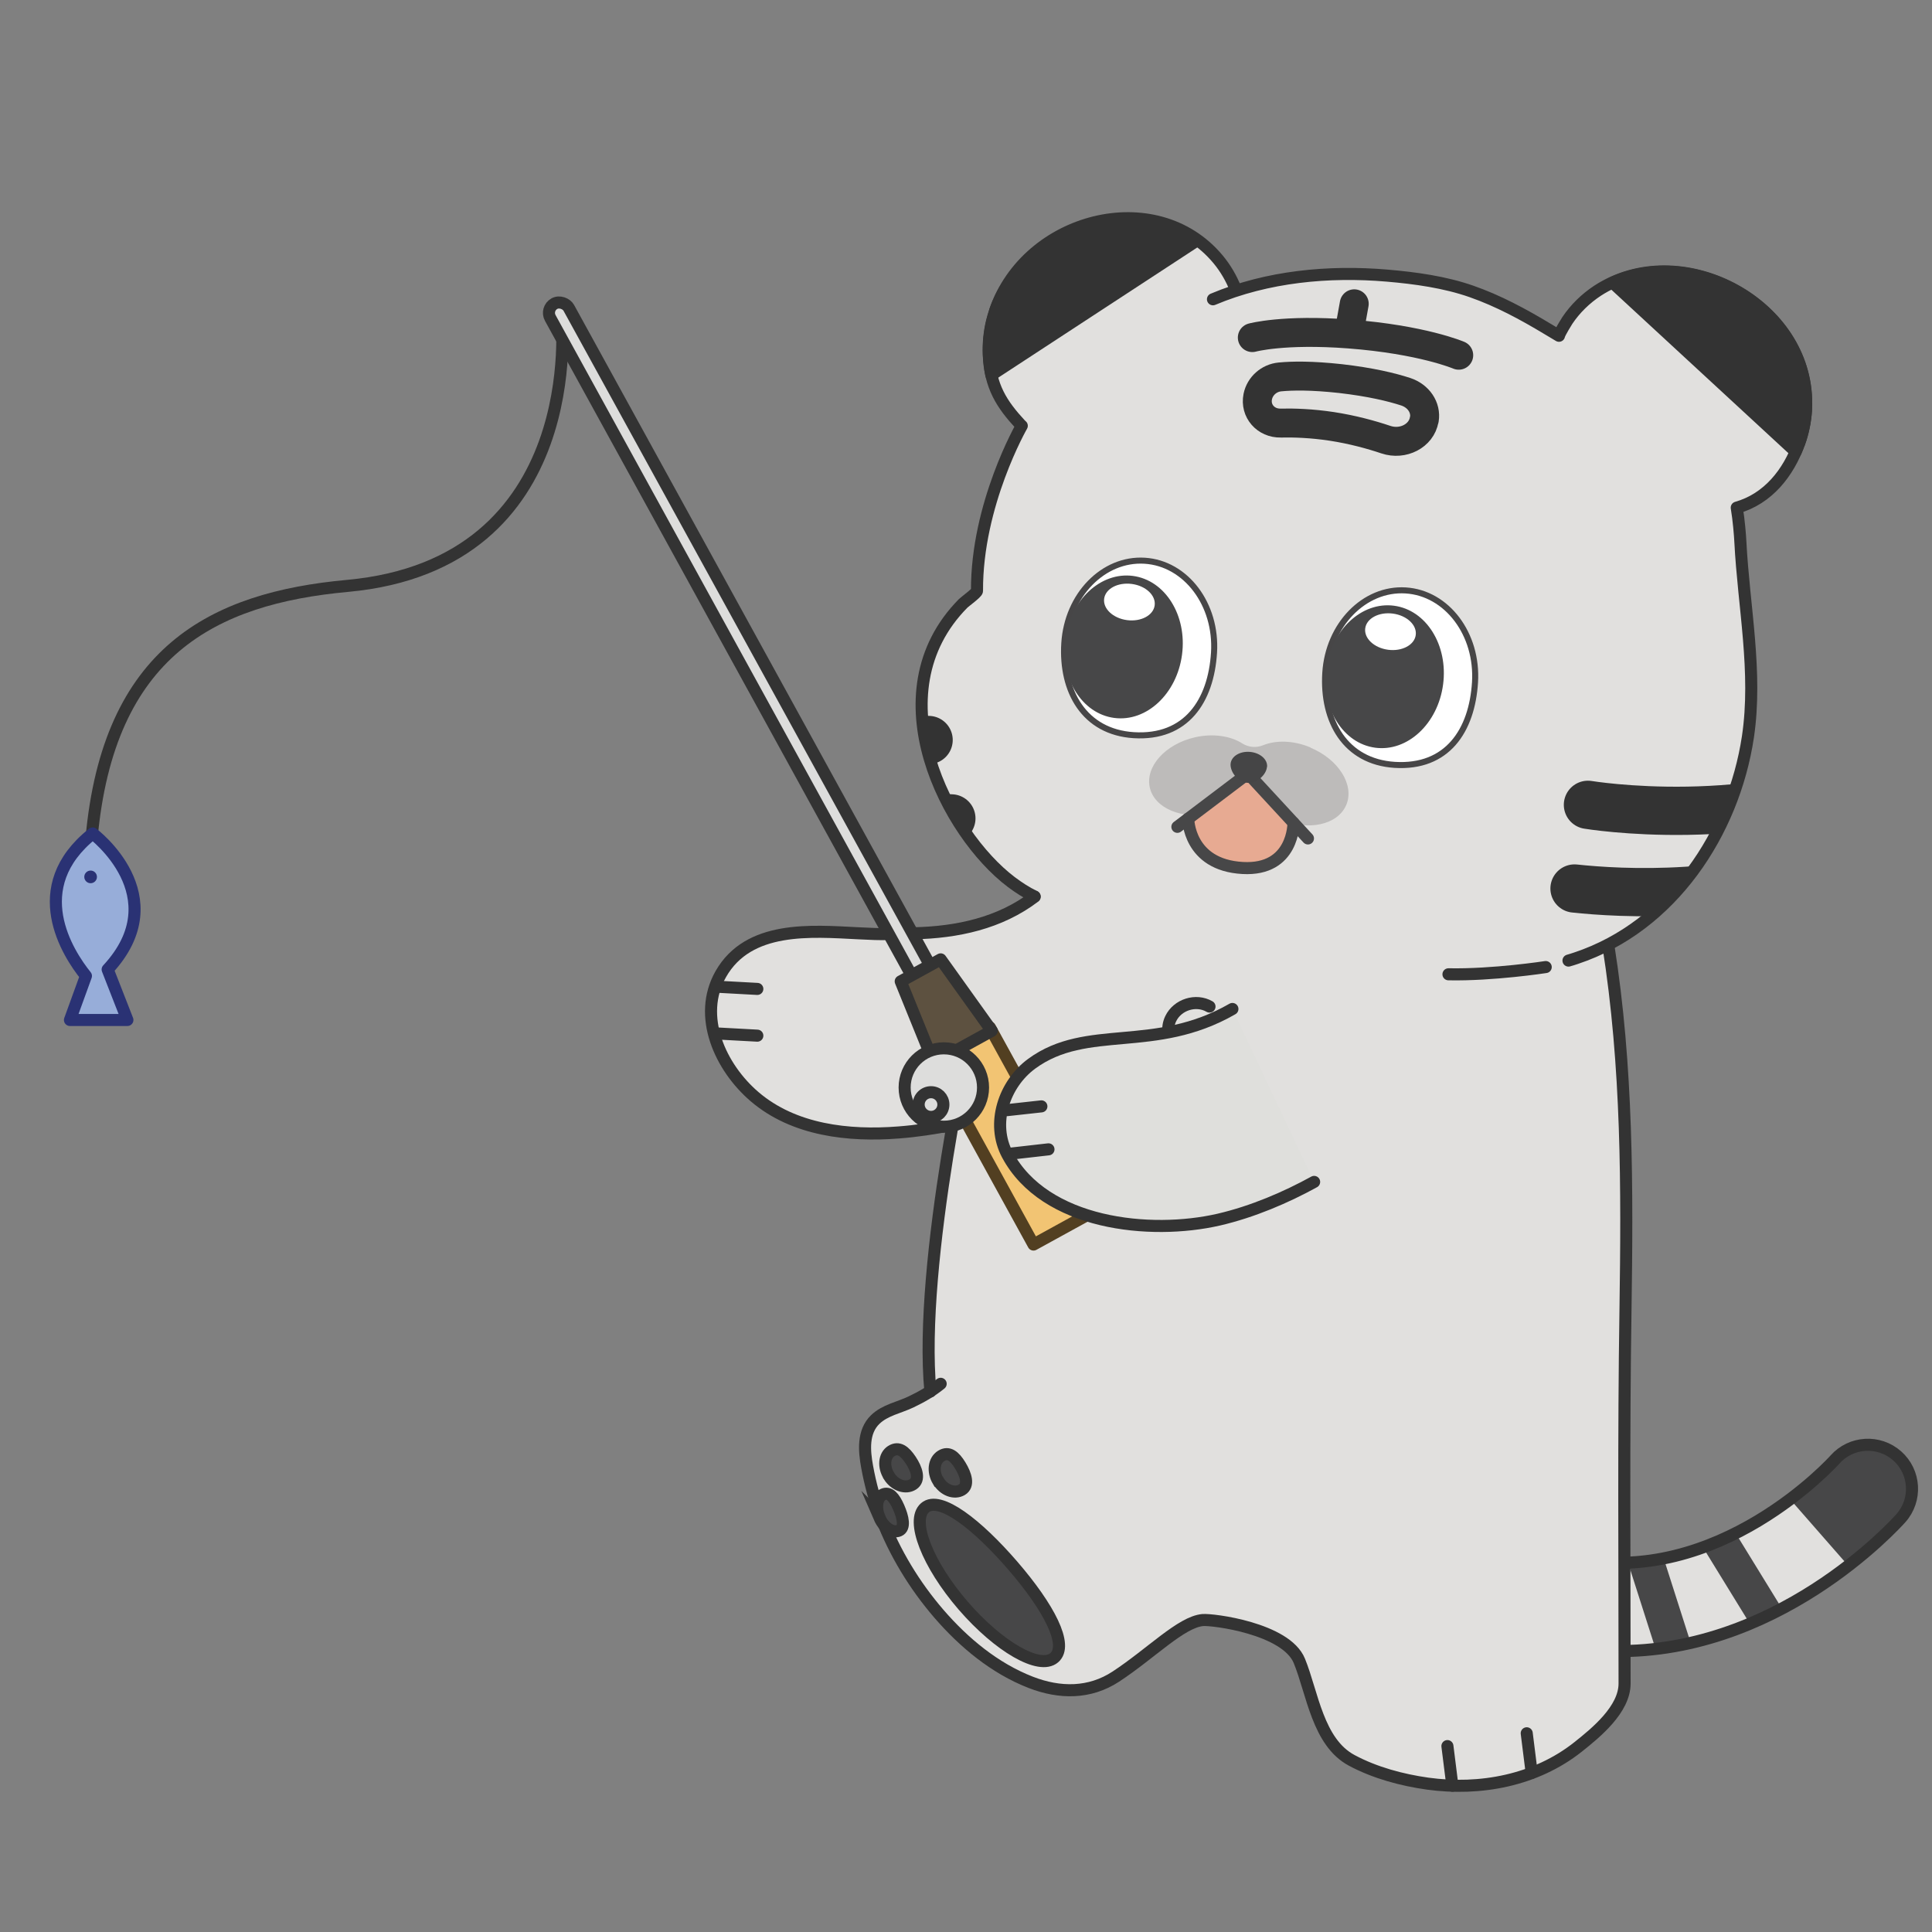<?xml version="1.0" encoding="UTF-8"?>
<svg id="Layer_2" xmlns="http://www.w3.org/2000/svg" xmlns:xlink="http://www.w3.org/1999/xlink" viewBox="0 0 128.14 128.14">
  <rect x="0" y="0" width="128.14" height="128.14" fill="#808080" stroke="none"/>
  <defs>
    <style>
      .cls-1 {
        fill: #dddddc;
      }

      .cls-1, .cls-2, .cls-3, .cls-4, .cls-5, .cls-6, .cls-7, .cls-8, .cls-9, .cls-10, .cls-11 {
        stroke-linecap: round;
        stroke-linejoin: round;
      }

      .cls-1, .cls-2, .cls-3, .cls-4, .cls-5, .cls-6, .cls-8, .cls-9, .cls-11, .cls-12 {
        stroke-width: .8px;
      }

      .cls-1, .cls-2, .cls-4, .cls-5, .cls-7, .cls-9, .cls-10, .cls-11, .cls-12 {
        stroke: #333;
      }

      .cls-2 {
        fill: #dfdfdc;
      }

      .cls-13 {
        stroke: #474647;
        stroke-width: .4px;
      }

      .cls-13, .cls-14 {
        fill: #fff;
      }

      .cls-13, .cls-12 {
        stroke-miterlimit: 10;
      }

      .cls-15, .cls-12 {
        fill: #474748;
      }

      .cls-3 {
        fill: #97add9;
        stroke: #2a3274;
      }

      .cls-4 {
        fill: #333;
      }

      .cls-16 {
        fill: #2a3274;
      }

      .cls-17, .cls-5, .cls-6, .cls-7, .cls-10 {
        fill: none;
      }

      .cls-6 {
        stroke: #474748;
      }

      .cls-18 {
        clip-path: url(#clippath-1);
      }

      .cls-19, .cls-11 {
        fill: #e1e0de;
      }

      .cls-7 {
        stroke-width: 3.2px;
      }

      .cls-20 {
        fill: #454546;
      }

      .cls-8 {
        fill: #f2c473;
        stroke: #523f21;
      }

      .cls-9 {
        fill: #5d5140;
      }

      .cls-10 {
        stroke-width: 1.92px;
      }

      .cls-21 {
        fill: #e7aa92;
      }

      .cls-22 {
        fill: #bdbbba;
      }

      .cls-23 {
        clip-path: url(#clippath-2);
      }

      .cls-24 {
        clip-path: url(#clippath);
      }
    </style>
    <clipPath id="clippath">
      <rect class="cls-17" width="128.14" height="128.14"/>
    </clipPath>
    <clipPath id="clippath-1">
      <path class="cls-17" d="M106.54,109.48c-1.11-.05-2.25-.18-3.42-.43-12.86-2.72-17.27-14.5-17.46-15-.55-1.52.23-3.19,1.75-3.74,1.51-.56,3.19.23,3.74,1.74.16.42,3.58,9.25,13.18,11.29,9.64,2.04,17.29-6.44,17.37-6.53,1.07-1.21,2.92-1.32,4.13-.25,1.21,1.07,1.32,2.92.25,4.13-.37.41-8.36,9.27-19.53,8.8Z"/>
    </clipPath>
    <clipPath id="clippath-2">
      <path class="cls-17" d="M102.65,74.65c-.29-.21,4.77,5.98,4.45,5.78.13,5.14.01,10.28.21,15.41.2,5.28.39,10.58.39,15.87,0,1.71-1.88,3.24-3.09,4.21-2.79,2.22-6.48,2.91-9.97,2.43-1.71-.24-3.5-.72-5.03-1.54-2.26-1.2-2.61-4.47-3.48-6.6-.88-2.16-5.77-2.77-6.41-2.71-1.43.13-3.43,2.22-5.76,3.75-1.74,1.14-3.72,1.14-5.65.38-2.38-.93-4.43-2.63-6.09-4.55-1.62-1.88-2.93-4.04-3.82-6.36-.42-1.1-.74-2.24-.94-3.4-.18-1.04-.3-2.32.54-3.12.65-.62,1.59-.79,2.38-1.17.44-.21.87-.44,1.28-.71-.47-4.92.53-12.28,1.47-17.67-.17.96-3.33.76-4.01.77-2.82.04-5.78-.5-8.22-1.99-3.88-2.38-5.63-8.13-1.17-10.71,2.09-1.21,4.51-1.11,6.81-.82,1.57.2,1.94,0,3.53.03,3.02.06,6.06-.56,8.5-2.43-.48,0-1.35-.82-1.72-1.11-.6-.47-1.15-1-1.65-1.57-.91-1.04-1.7-2.18-2.33-3.4-1.47-2.86-2.68-9.67.98-13.37.1-.1.91-.69.91-.82-.04-5.75,2.97-10.95,2.97-10.95l-.07-.06c-.98-1.05-1.65-2-1.95-3.33h-.01c-.02-.11-.04-.23-.06-.35-.01-.08-.03-.16-.04-.24,0-.05-.01-.1-.02-.15-.02-.19-.04-.38-.05-.58-.03-.74.03-1.48.21-2.19.06-.24.13-.48.21-.72.06-.17.12-.34.19-.5,2.38-5.77,10.56-7.76,14.6-2.92.51.61.91,1.31,1.19,2.06,3.87-1.33,8.1-1.67,12.13-.95,1.82.32,3.31.91,5.03,1.59,1.65.65,2.61,1.4,4.26,2.37.04-.2.49-.91.55-1.01.53-.79,1.22-1.46,2.01-1.98.45-.29.92-.53,1.41-.72.04-.02.08-.03.12-.05.12-.05.25-.09.37-.13.05-.02.11-.04.16-.05.12-.04.24-.07.36-.09.06-.01.12-.03.18-.04.12-.03.24-.05.36-.07.06-.01.13-.02.19-.03.12-.02.23-.03.35-.04.07,0,.13-.01.2-.02.12,0,.23-.02.35-.02.07,0,.14,0,.21,0,.11,0,.23,0,.34,0,.07,0,.14,0,.21,0,.11,0,.23.01.34.02.07,0,.14.01.21.02.11.01.23.03.34.04.07.01.14.02.21.03.11.02.22.04.33.06.07.01.14.03.21.05.11.03.22.05.33.08.07.02.14.04.21.06.11.03.22.06.33.1.07.02.14.05.21.07.11.04.22.07.32.12.07.03.13.05.2.08.11.04.22.09.32.14.05.02.11.05.16.08.26.12.51.25.76.4.02.01.04.02.06.03.09.05.17.11.26.16.07.05.15.09.22.14.08.05.16.11.23.16.08.05.15.11.23.16.07.06.15.11.22.17.07.06.15.12.22.18.07.06.14.12.2.18.07.06.15.13.22.2.06.06.13.13.19.19.07.07.14.14.2.21.06.06.12.13.18.2.07.07.13.15.19.23.06.07.11.14.16.2.06.08.12.16.18.24.05.07.1.14.15.21.06.08.11.17.16.25.05.07.09.15.13.22.05.09.1.18.15.26.04.07.08.15.12.23.05.09.09.18.13.28.03.08.07.15.1.23.04.1.08.19.11.29.03.08.06.15.09.23.03.1.06.21.09.31.02.08.05.15.07.23.03.11.05.22.08.33.02.07.03.15.05.22.02.12.04.25.06.38,0,.06.02.13.03.19.02.19.03.38.04.59,0,.13,0,.25,0,.38,0,.13,0,.25-.02.38-.04.55-.13,1.1-.28,1.63-.05.18-.11.35-.17.53-.71,1.98-2.06,3.7-4.15,4.29.25.22.19,1.71.22,2.02.99,9.32,1.94,17.75-5.41,24.61-.54.51-1.12.98-1.73,1.39-1.15.79-2.41,1.41-3.73,1.85l.42-.02"/>
    </clipPath>
  </defs>
  <g id="Layer_1-2" data-name="Layer_1">
    <g class="cls-24">
      <g>
        <path class="cls-5" d="M37.24,21s1.76,16.4-14.2,17.86c-8.92.82-15.85,4.34-16.97,16.76"/>
        <g>
          <path class="cls-19" d="M106.54,109.48c-1.11-.05-2.25-.18-3.42-.43-12.86-2.72-17.27-14.5-17.46-15-.55-1.52.23-3.19,1.75-3.74,1.51-.56,3.19.23,3.74,1.74.16.42,3.58,9.25,13.18,11.29,9.64,2.04,17.29-6.44,17.37-6.53,1.07-1.21,2.92-1.32,4.13-.25,1.21,1.07,1.32,2.92.25,4.13-.37.41-8.36,9.27-19.53,8.8Z"/>
          <g class="cls-18">
            <g>
              <path class="cls-15" d="M119.45,108.74l-5.84-9.5c-.34-.55-1.06-.72-1.61-.38-.55.34-.72,1.06-.38,1.61l5.84,9.5c.17.28.45.46.75.53s.59.02.86-.15c.55-.34.72-1.06.38-1.61Z"/>
              <path class="cls-15" d="M109.39,100.37c-.2-.62-.86-.95-1.47-.76-.62.2-.95.86-.76,1.47l3.83,11.99c.13.41.47.7.87.79.19.04.4.04.6-.03.62-.2.95-.86.76-1.47l-3.83-11.99Z"/>
              <path class="cls-15" d="M104.61,99.27c-.64-.07-1.22.39-1.29,1.03l-1.2,10.94c-.07.6.33,1.14.91,1.27.04,0,.08.02.12.02.64.07,1.22-.39,1.29-1.03l1.2-10.94c.07-.64-.39-1.22-1.03-1.29Z"/>
              <path class="cls-15" d="M100.98,98.52c-.57-.31-1.28-.1-1.59.47l-5.06,9.3c-.31.57-.1,1.28.47,1.58.1.05.2.09.31.12.49.11,1.02-.12,1.28-.58l5.06-9.3c.31-.57.1-1.28-.47-1.58Z"/>
              <path class="cls-15" d="M96.73,95.86c-.47-.45-1.21-.43-1.65.04l-6.81,7.12c-.45.47-.43,1.21.04,1.65.16.15.36.25.56.3.38.08.8-.03,1.09-.33l6.81-7.12c.45-.47.43-1.21-.04-1.65Z"/>
            </g>
            <path class="cls-15" d="M125.82,96.55c-1.21-1.07-3.06-.96-4.13.25-.03.03-1.12,1.24-2.97,2.63l3.86,4.41c2.1-1.62,3.35-3,3.49-3.16,1.07-1.21.96-3.06-.25-4.13Z"/>
          </g>
          <path class="cls-5" d="M106.54,109.48c-1.11-.05-2.25-.18-3.42-.43-12.86-2.72-17.27-14.5-17.46-15-.55-1.52.23-3.19,1.75-3.74,1.51-.56,3.19.23,3.74,1.74.16.42,3.58,9.25,13.18,11.29,9.64,2.04,17.29-6.44,17.37-6.53,1.07-1.21,2.92-1.32,4.13-.25,1.21,1.07,1.32,2.92.25,4.13-.37.41-8.36,9.27-19.53,8.8Z"/>
        </g>
        <path class="cls-19" d="M106.53,62.62c.16.33,1.48,18.21,1.16,18.01.13,5.14-.31,10.08-.11,15.21.2,5.28.39,10.58.39,15.87,0,1.71-1.88,3.24-3.09,4.21-2.79,2.22-6.48,2.91-9.97,2.43-1.71-.24-3.5-.72-5.03-1.54-2.26-1.2-2.61-4.47-3.48-6.6-.88-2.16-5.77-2.77-6.41-2.71-1.43.13-3.43,2.22-5.76,3.75-1.74,1.14-3.72,1.14-5.65.38-2.38-.93-4.43-2.63-6.09-4.55-1.62-1.88-2.93-4.04-3.82-6.36-.42-1.1-.74-2.24-.94-3.4-.18-1.04-.3-2.32.54-3.12.65-.62,1.59-.79,2.38-1.17.44-.21.87-.44,1.28-.71-.47-4.92.53-12.28,1.47-17.67-1.79.36-3.6.63-5.41.7-2.9.1-5.74-.68-7.96-2.62-2.46-2.15-4.58-7.21-1.09-9.49,2.02-1.32,4.2-1.74,6.51-1.45,1.57.2,3.31.12,4.9.15,3.02.06,6.06-.56,8.5-2.43-.48,0-1.35-.82-1.72-1.11-.6-.47-1.15-1-1.65-1.57-.91-1.04-2.28-2.87-2.91-4.1-1.47-2.86-2.1-8.98,1.56-12.68.1-.1.91-.69.91-.82-.04-5.75,2.97-10.95,2.97-10.95l-.07-.06c-.98-1.05-1.65-2-1.95-3.33h-.01c-.02-.11-.04-.23-.06-.35-.01-.08-.03-.16-.04-.24,0-.05-.01-.1-.02-.15-.02-.19-.04-.38-.05-.58-.03-.74.03-1.48.21-2.19.06-.24.13-.48.21-.72.06-.17.12-.34.19-.5,2.38-5.77,10.56-7.76,14.6-2.92.51.61.91,1.31,1.19,2.06,3.87-1.33,8.1-1.67,12.13-.95,1.82.32,3.31.91,5.03,1.59,1.65.65,2.61,1.4,4.26,2.37.04-.2.49-.91.55-1.01.53-.79,1.22-1.46,2.01-1.98.45-.29.92-.53,1.41-.72.04-.02.08-.03.12-.05.12-.05.25-.09.37-.13.05-.02.11-.04.16-.05.12-.04.24-.07.36-.09.06-.01.12-.03.18-.04.12-.03.24-.05.36-.07.06-.01.13-.02.19-.03.12-.02.23-.03.35-.04.07,0,.13-.01.2-.02.12,0,.23-.02.35-.02.07,0,.14,0,.21,0,.11,0,.23,0,.34,0,.07,0,.14,0,.21,0,.11,0,.23.01.34.02.07,0,.14.01.21.02.11.01.23.03.34.04.07.01.14.02.21.03.11.02.22.04.33.06.07.01.14.03.21.05.11.03.22.05.33.08.07.02.14.04.21.06.11.03.22.06.33.1.07.02.14.05.21.07.11.04.22.07.32.12.07.03.13.05.2.08.11.04.22.09.32.14.05.02.11.05.16.08.26.12.51.25.76.4.02.01.04.02.06.03.09.05.17.11.26.16.07.05.15.09.22.14.08.05.16.11.23.16.08.05.15.11.23.16.07.06.15.11.22.17.07.06.15.12.22.18.07.06.14.12.2.18.07.06.15.13.22.2.06.06.13.13.19.19.07.07.14.14.2.21.06.06.12.13.18.2.07.07.13.15.19.23.06.07.11.14.16.2.06.08.12.16.18.24.05.07.1.14.15.21.06.08.11.17.16.25.05.07.09.15.13.22.05.09.1.18.15.26.04.07.08.15.12.23.05.09.09.18.13.28.03.08.07.15.1.23.04.1.08.19.11.29.03.08.06.15.09.23.03.1.06.21.09.31.02.08.05.15.07.23.03.11.05.22.08.33.02.07.03.15.05.22.02.12.04.25.06.38,0,.06.02.13.03.19.02.19.03.38.04.59,0,.13,0,.25,0,.38,0,.13,0,.25-.02.38-.04.55-.13,1.1-.28,1.63-.05.18-.11.35-.17.53-.71,1.98-2.06,3.7-4.15,4.29.25.22.19,1.71.22,2.02.99,9.32,1.94,17.75-5.41,24.61-.54.51-1.12.98-1.73,1.39-1.15.79-2.41,1.41-3.73,1.85l.42-.02"/>
        <path class="cls-5" d="M81.95,19.17c-.28-.71-.67-1.38-1.16-1.97-4.15-4.98-12.69-2.73-14.79,3.42-.08.24-.15.48-.21.72-.17.72-.24,1.46-.21,2.19.09,2.1.85,3.28,2.12,4.65l.07.06s-3,5.21-2.97,10.95c0,.13-.81.72-.91.82-5.97,6.03-1.02,15.31,3.17,18.48.49.37,1,.7,1.55.97"/>
        <path class="cls-5" d="M80.45,19.85c3.61-1.52,7.68-1.9,11.55-1.57,1.87.16,3.83.43,5.6,1.05s3.42,1.51,5.03,2.48c.26.15.51.31.77.46.04-.2.49-.91.55-1.01.53-.79,1.22-1.46,2.01-1.98,5.43-3.53,13.64.7,13.83,7.2,0,.25,0,.5-.01.75-.05.73-.2,1.46-.45,2.15-.71,1.98-2.06,3.7-4.14,4.29.14.83.22,1.86.24,2.27.22,4.3,1.14,8.64.5,12.94-.96,6.36-5.06,12.56-11.39,14.67-.17.06-.34.11-.51.16"/>
        <path class="cls-4" d="M66.01,20.63c-.08.24-.15.48-.21.72-.17.72-.24,1.46-.21,2.19.02.45.07.89.16,1.33l13.47-8.81c-4.56-2.62-11.43-.67-13.22,4.57Z"/>
        <path class="cls-4" d="M119.33,29.4c.25-.69.4-1.42.45-2.15.02-.25.02-.5.01-.75-.18-6.11-7.44-10.22-12.83-7.75l12.14,11.21c.08-.18.15-.37.22-.55Z"/>
        <path class="cls-11" d="M80.22,66.76c-.9-.52-2.12-.13-2.57.8-.57,1.18.46,2.35,1.46,2.87-.25-.13-.82.11-1.01.24-.94.67-.46,2.57.76,2.54"/>
        <path class="cls-5" d="M68.63,59.47c-2.32,1.77-5.16,2.37-8.02,2.43-1.83.04-1.85.1-3.68,0-3.16-.16-7.28-.52-9.12,2.7-1.6,2.81-.02,6.2,2.23,8.13,2.61,2.24,6.25,2.64,9.56,2.38,1.19-.09,2.37-.27,3.54-.5"/>
        <line class="cls-11" x1="47.66" y1="65.45" x2="50.23" y2="65.59"/>
        <line class="cls-11" x1="47.66" y1="68.55" x2="50.23" y2="68.69"/>
        <path class="cls-5" d="M64.55,67.64s-3.66,16.06-2.84,24.65"/>
        <path class="cls-5" d="M62.39,91.78c-.6.49-1.27.87-1.96,1.2-.79.38-1.73.54-2.38,1.17-.84.81-.73,2.08-.54,3.12.21,1.16.52,2.3.94,3.4.89,2.32,2.2,4.48,3.82,6.36,1.66,1.92,3.7,3.62,6.09,4.55,1.93.75,3.91.76,5.65-.38,2.33-1.53,4.33-3.62,5.76-3.75.64-.06,5.53.55,6.41,2.71.87,2.13,1.22,5.4,3.48,6.6,1.53.82,3.32,1.3,5.03,1.54,3.48.48,7.17-.21,9.97-2.43,1.21-.96,3.09-2.5,3.09-4.21,0-8.25-.07-16.49.06-24.74.12-8.13.14-16.17-1.14-24.23"/>
        <path class="cls-12" d="M63.88,106.49c-2.37-2.75-3.5-5.65-2.53-6.49s3.47,1.11,5.84,3.86,3.7,5.26,2.73,6.09c-.97.83-3.67-.72-6.04-3.46Z"/>
        <path class="cls-12" d="M58.97,97.9c-.39-.61-.33-1.36.15-1.66s.88,0,1.28.6.63,1.3.15,1.61-1.19.07-1.58-.54Z"/>
        <path class="cls-12" d="M62.22,98.22c-.37-.62-.28-1.36.21-1.66s.88.02,1.26.64.59,1.32.1,1.61-1.19.03-1.56-.59Z"/>
        <path class="cls-12" d="M58.34,100.66c-.29-.66-.19-1.35.23-1.54s.74.19,1.03.85.45,1.37.02,1.55-1-.2-1.29-.87Z"/>
        <line class="cls-5" x1="96" y1="115.81" x2="96.33" y2="118.44"/>
        <line class="cls-5" x1="101.26" y1="114.96" x2="101.59" y2="117.59"/>
        <path class="cls-22" d="M86.93,49.58c-1.13-.48-2.3-.5-3.16-.15-.45.18-.96.14-1.37-.12-.79-.5-1.94-.68-3.14-.41-1.97.45-3.31,1.94-3,3.33.31,1.39,2.17,2.16,4.14,1.71.51-.11.97-.3,1.37-.53.61-.35,1.34-.29,1.88.17.36.3.78.56,1.26.77,1.86.79,3.82.36,4.38-.96.56-1.32-.5-3.02-2.37-3.8Z"/>
        <g>
          <g>
            <path class="cls-13" d="M97.83,45.26c-.2,3.19-1.83,5.69-5.33,5.47-3.27-.21-4.8-2.9-4.6-6.1.2-3.19,2.59-5.64,5.33-5.47,2.74.17,4.8,2.9,4.6,6.1Z"/>
            <ellipse class="cls-15" cx="91.83" cy="44.88" rx="4.75" ry="3.91" transform="translate(35.34 130.06) rotate(-82.49)"/>
            <ellipse class="cls-14" cx="92.22" cy="41.89" rx="1.21" ry="1.69" transform="translate(38.64 127.85) rotate(-82.49)"/>
          </g>
          <g>
            <path class="cls-13" d="M80.52,43.29c-.2,3.19-1.83,5.69-5.33,5.47-3.27-.21-4.8-2.9-4.6-6.1.2-3.19,2.59-5.64,5.33-5.47,2.74.17,4.8,2.9,4.6,6.1Z"/>
            <ellipse class="cls-15" cx="74.52" cy="42.91" rx="4.75" ry="3.91" transform="translate(22.24 111.18) rotate(-82.49)"/>
            <ellipse class="cls-14" cx="74.91" cy="39.92" rx="1.21" ry="1.69" transform="translate(25.54 108.98) rotate(-82.49)"/>
          </g>
          <g>
            <g>
              <path class="cls-21" d="M85.8,54.58s.45,3-3.53,2.93c-3.47-.06-3.45-3.21-3.45-3.21l3.96-3"/>
              <polyline class="cls-6" points="86.75 55.61 82.77 51.3 78.09 54.84"/>
              <path class="cls-6" d="M78.81,54.3s0,3.07,3.61,3.27c3.41.19,3.37-2.99,3.37-2.99"/>
            </g>
            <path class="cls-20" d="M84.03,50.87c-.04.49-.64,1.11-1.31,1.05s-1.15-.78-1.1-1.27.62-.84,1.29-.78,1.17.5,1.13.99Z"/>
          </g>
        </g>
        <g>
          <line class="cls-10" x1="89.82" y1="20.15" x2="89.5" y2="21.93"/>
          <path class="cls-10" d="M83.06,22.39s2.06-.57,6.41-.24c4.86.37,7.28,1.41,7.28,1.41"/>
          <path class="cls-10" d="M94.46,27.83c-.18,1.08-1.41,1.71-2.54,1.33-.98-.33-2.22-.67-3.59-.88-1.32-.2-2.49-.24-3.39-.22-.99.02-1.71-.81-1.52-1.75h0c.14-.7.74-1.24,1.47-1.31.82-.08,2.11-.1,4.02.11,2,.23,3.4.57,4.32.87.85.28,1.37,1.04,1.24,1.84h0Z"/>
        </g>
        <path class="cls-5" d="M102.52,64.14s-3.5.54-6.45.48"/>
        <g class="cls-23">
          <path class="cls-7" d="M105.32,53.38s11.01,1.83,19.88-2.35"/>
          <path class="cls-7" d="M104.43,58.93c2.98.32,10.92.8,17.84-2.13"/>
          <path class="cls-7" d="M61.59,49.08s-11.16.28-19.36-5.08"/>
          <path class="cls-7" d="M63.1,54.28c-2.99-.09-10.92-.72-17.37-4.59"/>
        </g>
        <g>
          <rect class="cls-8" x="64.9" y="68.34" width="4.4" height="14.01" transform="translate(-27.99 41.63) rotate(-28.79)"/>
          <rect class="cls-1" x="48.66" y="16.91" width="1.4" height="52.29" rx=".7" ry=".7" transform="translate(-14.63 29.09) rotate(-28.79)"/>
          <polygon class="cls-9" points="65.78 68.37 61.93 70.49 59.74 65.09 62.39 63.63 65.78 68.37"/>
          <circle class="cls-1" cx="62.6" cy="72.13" r="2.6"/>
          <circle class="cls-1" cx="61.75" cy="73.26" r=".82"/>
        </g>
        <g>
          <path class="cls-2" d="M87.16,78.39c-1.85,1.02-4.08,1.98-6.32,2.5-4.56,1.05-11.54.33-14.02-4.3-1.11-2.07-.22-4.7,1.61-6.04,3.67-2.69,8.14-.65,13.31-3.63"/>
          <line class="cls-2" x1="67.08" y1="76.51" x2="69.54" y2="76.23"/>
          <line class="cls-2" x1="66.8" y1="73.63" x2="69.07" y2="73.38"/>
        </g>
        <path class="cls-3" d="M6.15,55.28c-4.5,3.58-1.64,7.97-.45,9.45l-1.06,2.92h3.81l-1.31-3.35c4.53-4.88-.99-9.02-.99-9.02Z"/>
        <circle class="cls-16" cx="6.01" cy="58.16" r=".42"/>
      </g>
    </g>
  </g>
</svg>